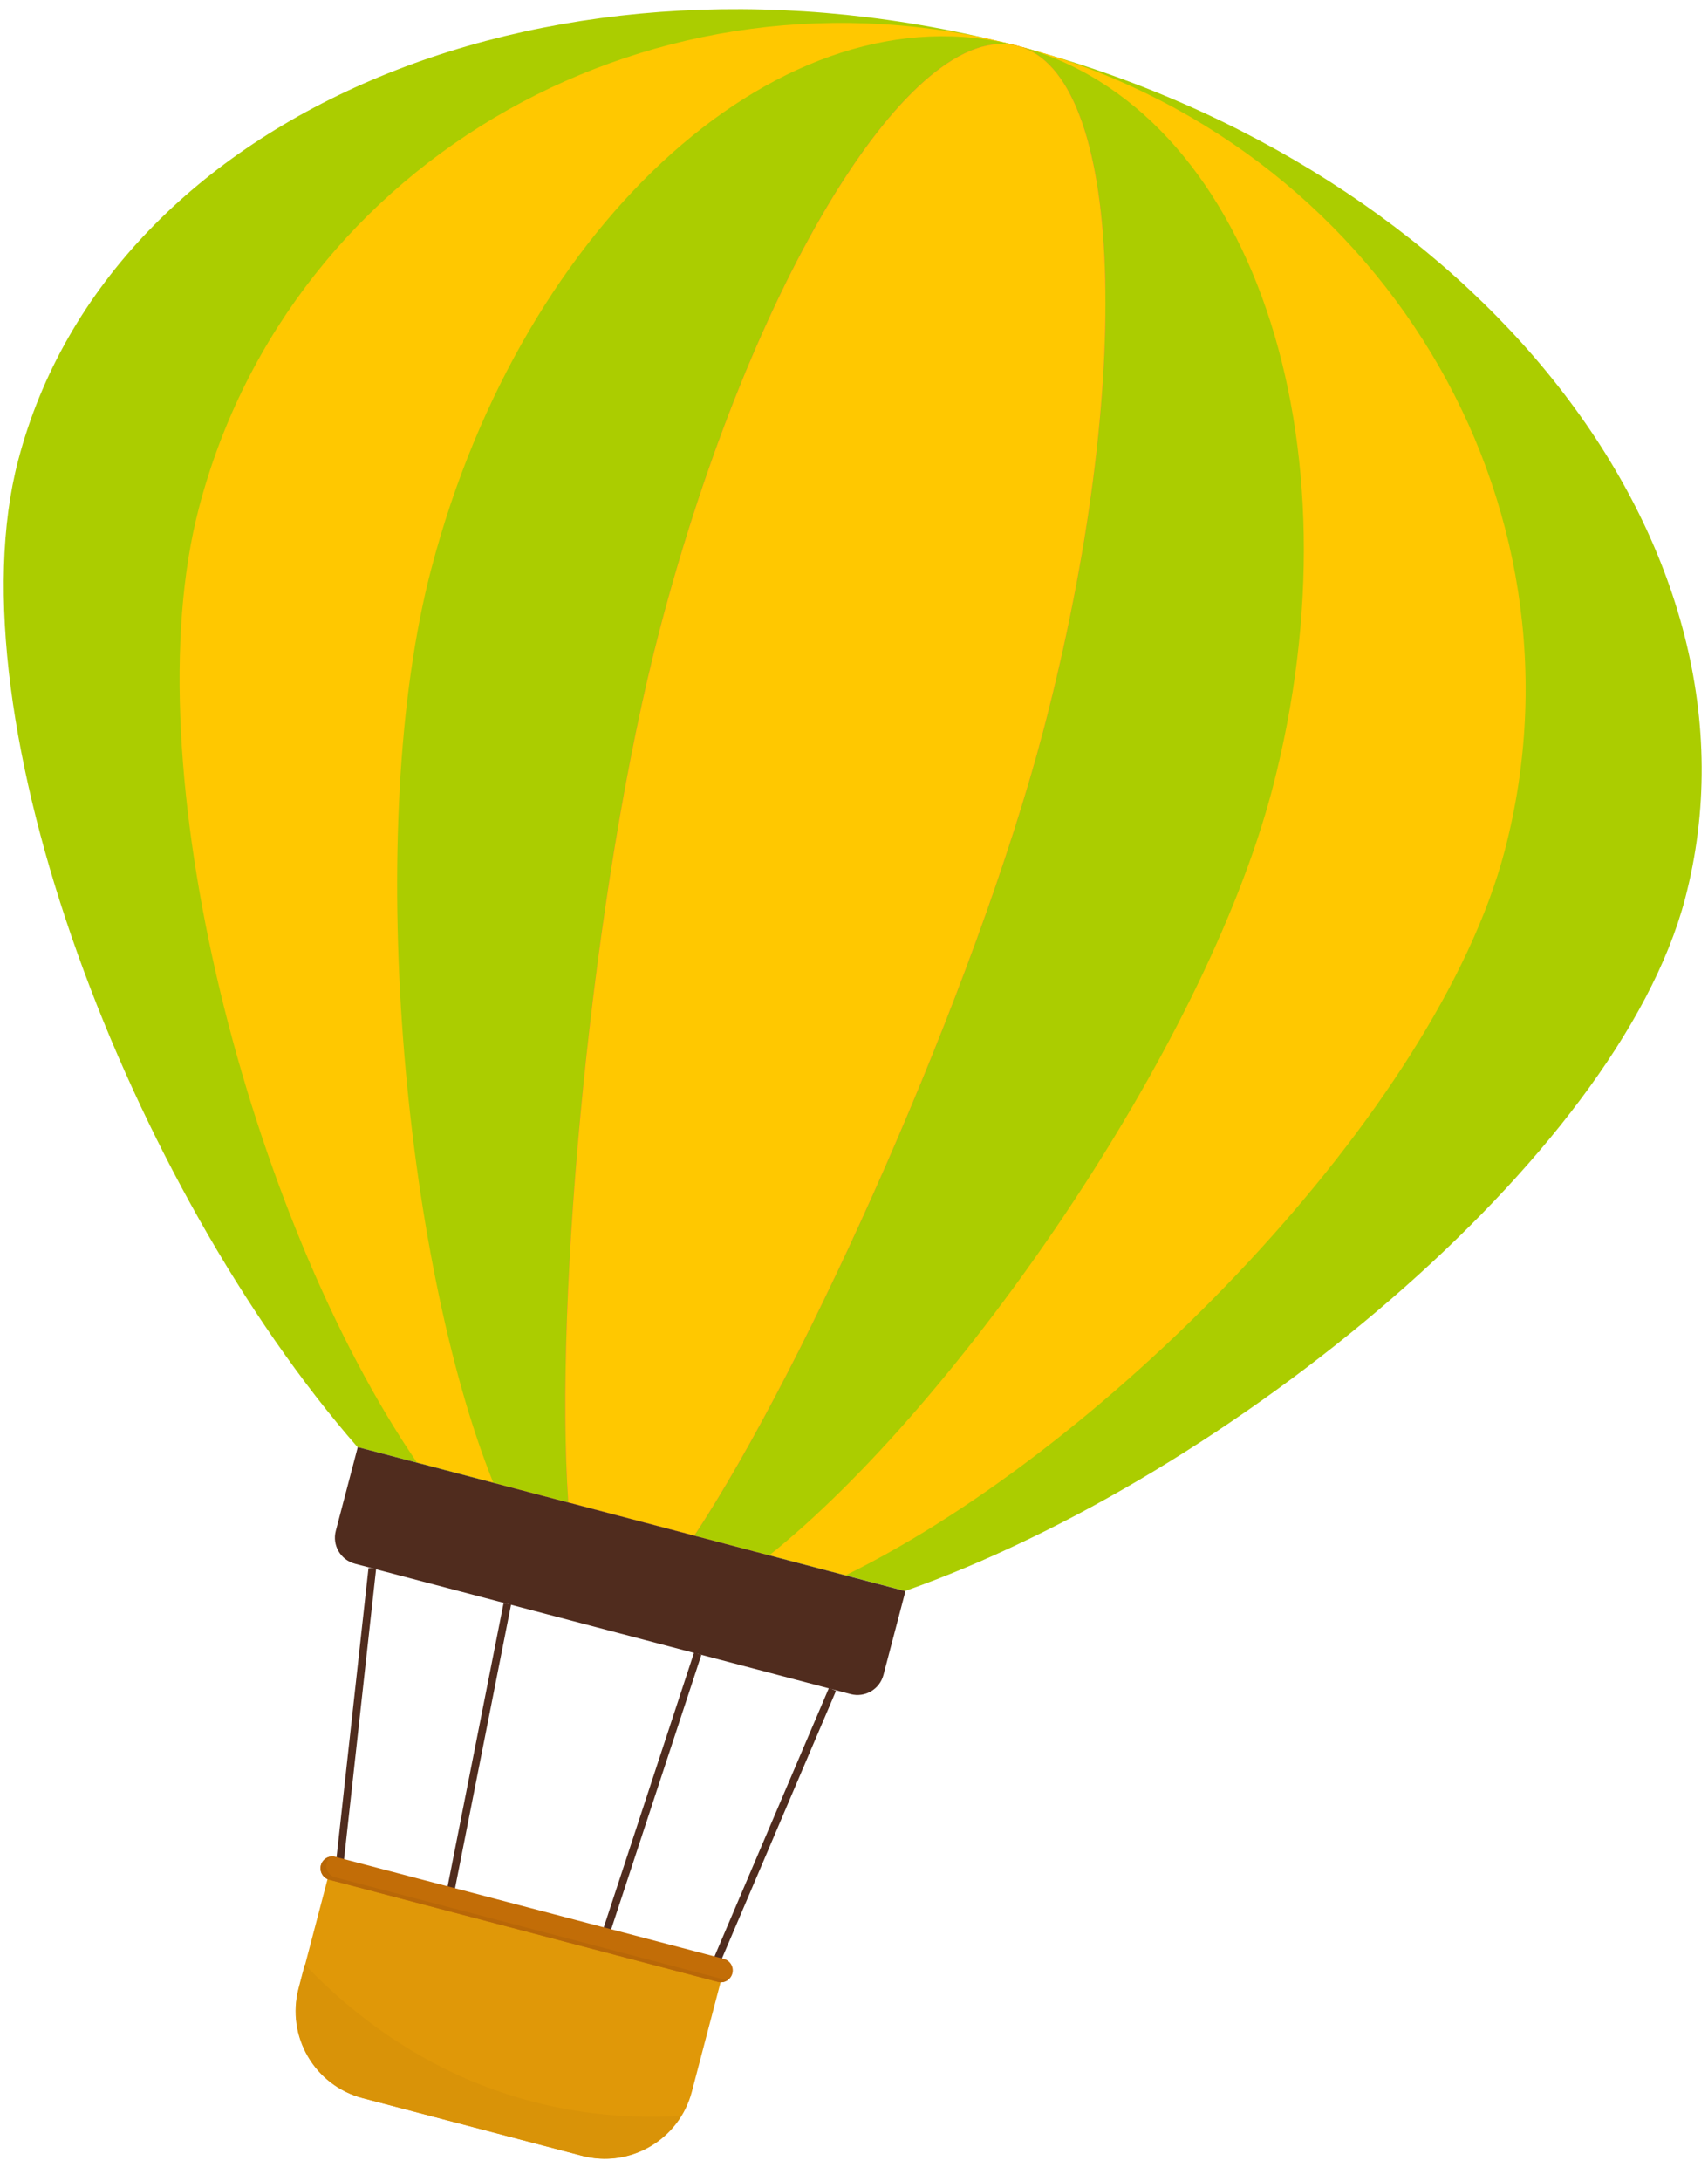 <svg width="130" height="166" viewBox="0 0 130 166" fill="none" xmlns="http://www.w3.org/2000/svg">
<path d="M68.892 121.086L27.211 110.131C9.984 90.381 -3.794 54.726 1.387 35.023C8.378 8.4 42.438 -5.692 77.473 3.514C112.509 12.735 135.247 41.769 128.256 68.392C123.075 88.095 93.582 112.37 68.876 121.086H68.892Z" fill="#ABCD00"/>
<path d="M64.373 119.888L31.73 111.298C19.055 92.745 9.969 58.32 15.15 38.617C22.141 11.994 50.044 -3.721 77.49 3.498C104.935 10.717 121.501 38.144 114.525 64.751C109.344 84.454 84.544 109.974 64.388 119.873L64.373 119.888Z" fill="#FFC800"/>
<path d="M58.561 118.359L37.54 112.827C30.706 95.819 27.651 62.97 32.832 43.267C39.823 16.644 59.805 -1.152 77.473 3.498C95.14 8.148 103.801 33.494 96.825 60.101C91.644 79.804 72.875 106.9 58.561 118.359V118.359Z" fill="#FFC800"/>
<path d="M58.561 118.359L37.54 112.827C30.706 95.819 27.651 62.97 32.832 43.267C39.823 16.644 59.805 -1.152 77.473 3.498C95.14 8.148 103.801 33.494 96.825 60.101C91.644 79.804 72.875 106.9 58.561 118.359V118.359Z" fill="#FFC800"/>
<path d="M58.561 118.359L37.54 112.827C30.706 95.819 27.651 62.97 32.832 43.267C39.823 16.644 59.805 -1.152 77.473 3.498C95.14 8.148 103.801 33.494 96.825 60.101C91.644 79.804 72.875 106.9 58.561 118.359V118.359Z" fill="#ABCD00"/>
<path d="M52.846 116.862L43.257 114.34C42.17 98.845 45.052 67.557 50.233 47.854C57.224 21.231 69.412 1.386 77.474 3.498C85.536 5.626 86.402 28.907 79.426 55.53C74.246 75.233 61.413 103.889 52.846 116.862V116.862Z" fill="#FF586B"/>
<path d="M52.846 116.862L43.257 114.34C42.17 98.845 45.052 67.557 50.233 47.854C57.224 21.231 69.412 1.386 77.474 3.498C85.536 5.626 86.402 28.907 79.426 55.53C74.246 75.233 61.413 103.889 52.846 116.862V116.862Z" fill="#FFC800"/>
<path d="M68.899 121.091L27.231 110.132L25.558 116.505C25.27 117.603 25.921 118.719 27.018 119.007L64.742 128.928C65.838 129.217 66.954 128.565 67.242 127.467L68.914 121.095L68.899 121.091Z" fill="#502C1E"/>
<path d="M63.095 128.454L63.631 128.682L54.824 149.342L54.288 149.113L63.095 128.454Z" fill="#502C1E"/>
<path d="M28.048 119.33L28.627 119.394L26.161 141.72L25.582 141.655L28.048 119.33Z" fill="#502C1E"/>
<path d="M52.828 125.762L53.382 125.945L46.434 147.087L45.88 146.904L52.828 125.762Z" fill="#502C1E"/>
<path d="M38.33 121.997L38.901 122.11L34.587 143.943L34.015 143.83L38.33 121.997Z" fill="#502C1E"/>
<path d="M54.967 150.33L25.072 142.468L22.747 151.325C21.791 154.969 23.965 158.719 27.62 159.68L44.312 164.07C47.952 165.027 51.697 162.85 52.658 159.191L54.982 150.334L54.967 150.33Z" fill="#E09808"/>
<path d="M36.722 158.711C41.682 160.634 46.784 161.328 51.839 161.029C50.296 163.519 47.272 164.843 44.281 164.055L27.589 159.673C23.936 158.711 21.763 154.976 22.724 151.319L23.196 149.506C27.007 153.526 31.699 156.773 36.722 158.711V158.711Z" fill="#D99308"/>
<path d="M25.07 143.059L54.641 150.83C55.114 150.956 55.618 150.673 55.744 150.184C55.87 149.711 55.586 149.207 55.098 149.08L25.526 141.31C25.054 141.183 24.55 141.467 24.424 141.956C24.298 142.429 24.581 142.933 25.07 143.059Z" fill="#C26D07"/>
<path d="M25.164 141.294C25.022 141.404 24.912 141.562 24.865 141.767C24.739 142.24 25.022 142.744 25.511 142.87L55.082 150.641C55.208 150.673 55.319 150.673 55.429 150.657C55.208 150.83 54.925 150.909 54.641 150.83L25.07 143.059C24.597 142.933 24.298 142.444 24.424 141.956C24.519 141.593 24.818 141.341 25.164 141.294V141.294Z" fill="#B86707"/>
</svg>
